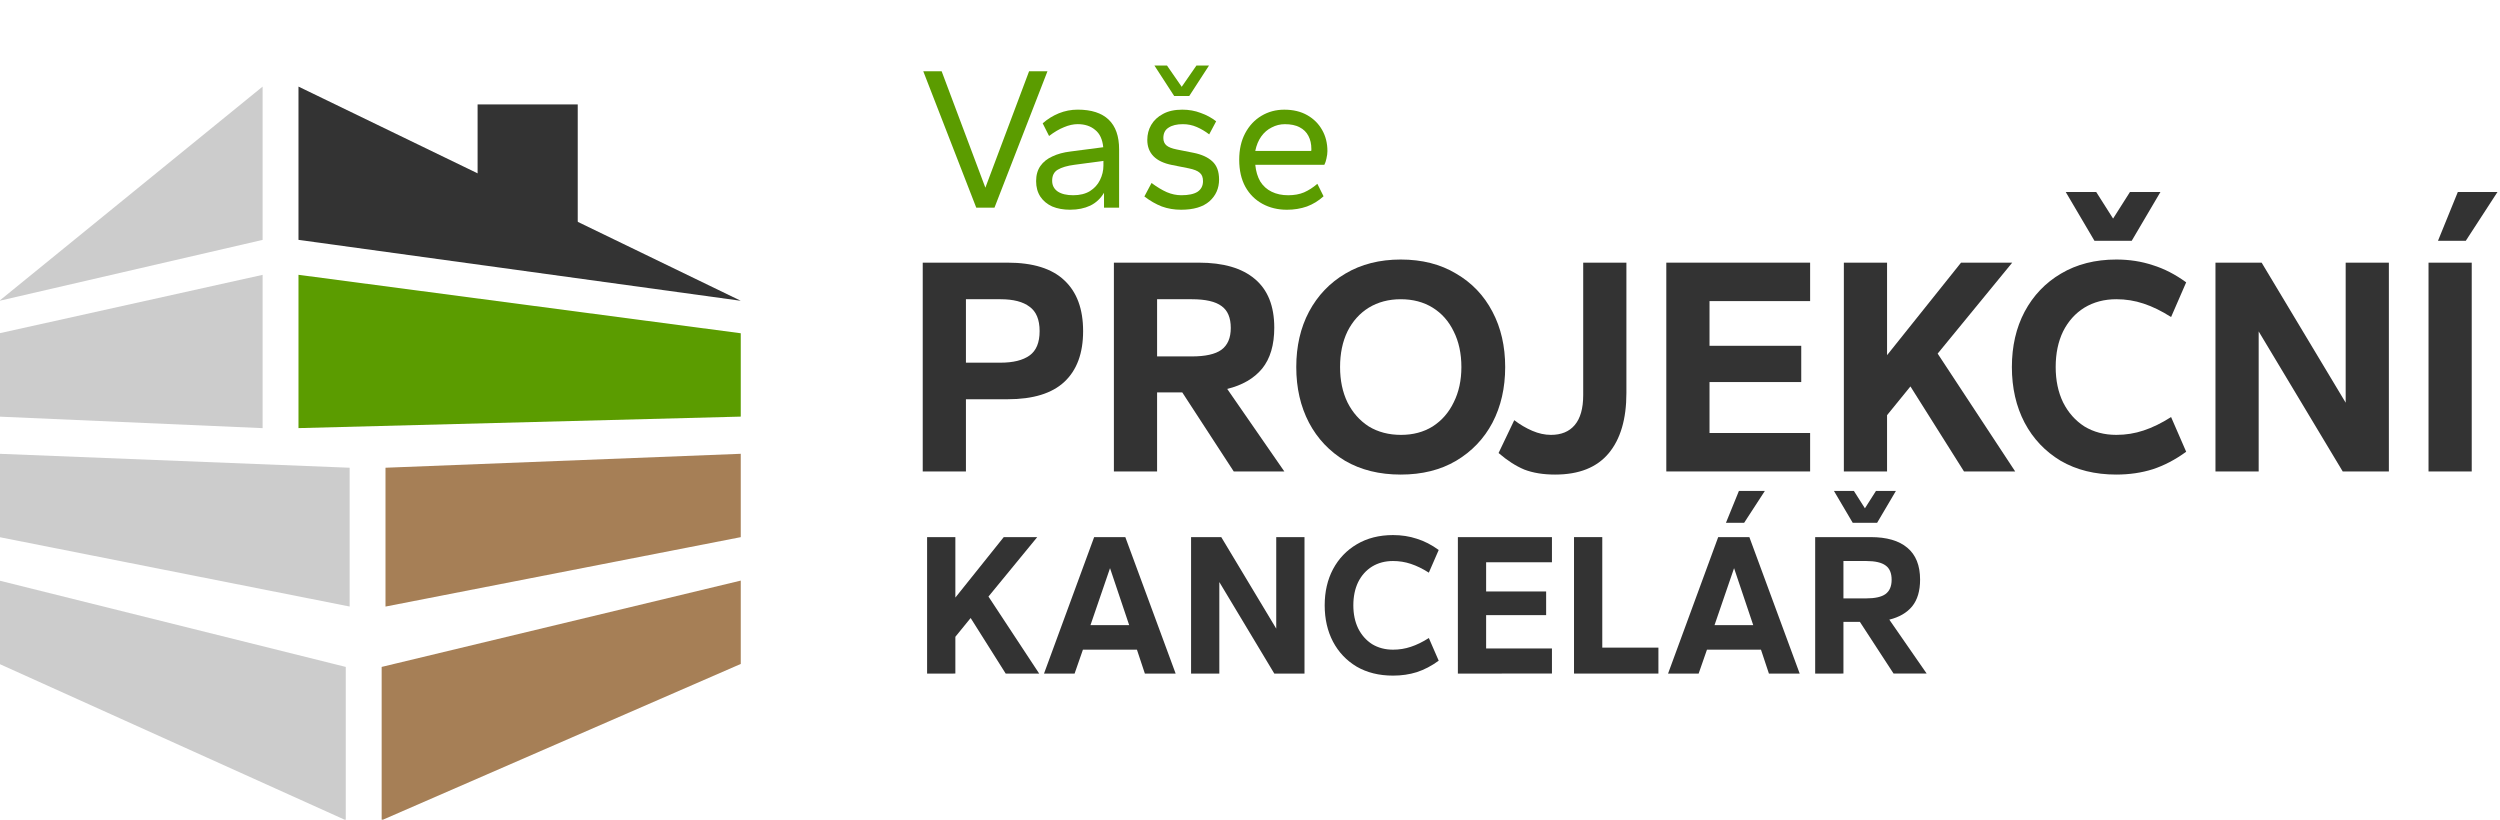<?xml version="1.0" encoding="UTF-8"?>
<!-- Created with Inkscape (http://www.inkscape.org/) -->
<svg width="305" height="100" version="1.1" viewBox="0 0 80.698 26.458" xmlns="http://www.w3.org/2000/svg">
 <g transform="matrix(1.067 0 0 1.067 43.406 78.978)">
  <g transform="matrix(.488 0 0 .515 -57.064 -134.26)" fill="#333" style="shape-inside:url(#rect347);white-space:pre" aria-label="KANCELÁŘ">
   <path d="m91.046 156.54v-8.016h1.752v3.552l3-3.552h2.076l-3.024 3.492 3.144 4.524h-2.076l-2.172-3.264-0.948 1.104v2.16z"/>
   <path d="m98.294 156.54 3.108-8.016h1.932l3.12 8.016h-1.908l-0.492-1.404h-3.348l-0.516 1.404zm2.88-2.844h2.4l-1.188-3.348z"/>
   <path d="m107.41 156.54v-8.016h1.872l3.408 5.376v-5.376h1.752v8.016h-1.872l-3.408-5.376v5.376z"/>
   <path d="m119.93 156.66q-1.296 0-2.256-0.528-0.948-0.54-1.464-1.464-0.516-0.936-0.516-2.136t0.516-2.124q0.528-0.936 1.476-1.464 0.96-0.54 2.244-0.54 0.792 0 1.476 0.216 0.696 0.204 1.356 0.66l-0.612 1.332q-0.576-0.348-1.116-0.516-0.528-0.168-1.104-0.168-0.732 0-1.296 0.324-0.552 0.324-0.864 0.912-0.3 0.588-0.3 1.368 0 0.768 0.3 1.356 0.312 0.588 0.864 0.924 0.564 0.324 1.296 0.324 0.576 0 1.104-0.168 0.54-0.168 1.116-0.516l0.612 1.332q-0.66 0.456-1.356 0.672-0.684 0.204-1.476 0.204z"/>
   <path d="m123.95 156.54v-8.016h5.832v1.476h-4.08v1.716h3.72v1.392h-3.72v1.956h4.08v1.476z"/>
   <path d="m131.15 156.54v-8.016h1.752v6.492h3.48v1.524z"/>
   <path d="m136.98 156.54 3.108-8.016h1.932l3.12 8.016h-1.908l-0.492-1.404h-3.348l-0.516 1.404zm2.88-2.844h2.4l-1.188-3.348zm0.708-6.012 0.804-1.872h1.608l-1.284 1.872z"/>
   <path d="m146.1 156.54v-8.016h3.444q1.488 0 2.268 0.624 0.792 0.624 0.792 1.872 0 0.996-0.492 1.572-0.492 0.564-1.416 0.78l2.316 3.168h-2.052l-2.088-3.036h-1.02v3.036zm1.752-4.416h1.404q0.828 0 1.2-0.252 0.384-0.264 0.384-0.84 0-0.588-0.372-0.84-0.372-0.264-1.212-0.264h-1.404zm0.576-4.44-1.164-1.872h1.236l0.684 1.02 0.684-1.02h1.236l-1.164 1.872z"/>
  </g>
  <g transform="matrix(.428 0 0 .451 38.639 -37.013)" fill="#5b9c00" stroke-width="1.141" style="shape-inside:url(#rect678);white-space:pre" aria-label="Vaše">
   <path d="m-116.32-68.121-3.746-9.151h1.299l3.09 7.809 3.09-7.809h1.299l-3.746 9.151z"/>
   <path d="m-109.67-67.984q-0.738 0-1.285-0.219-0.533-0.233-0.834-0.658-0.301-0.438-0.301-1.041 0-0.603 0.301-1.014 0.301-0.411 0.848-0.644 0.547-0.247 1.272-0.329l2.324-0.288q-0.082-0.795-0.574-1.164-0.479-0.384-1.231-0.384-0.465 0-0.971 0.205-0.506 0.192-1.053 0.589l-0.451-0.849q0.506-0.425 1.135-0.671 0.643-0.247 1.34-0.247 1.449 0 2.188 0.671 0.738 0.671 0.738 1.986v3.918h-1.067v-1q-0.355 0.575-0.971 0.863-0.615 0.274-1.408 0.274zm0.205-0.973q0.697 0 1.176-0.274 0.479-0.288 0.711-0.74 0.246-0.466 0.246-0.973v-0.315l-2.051 0.26q-0.766 0.096-1.176 0.329-0.397 0.219-0.397 0.74 0 0.466 0.397 0.726 0.397 0.247 1.094 0.247z"/>
   <path d="m-101.84-67.984q-0.738 0-1.367-0.219-0.629-0.233-1.231-0.671l0.506-0.904q0.588 0.411 1.08 0.616 0.506 0.205 1.026 0.205 0.766 0 1.149-0.233 0.383-0.247 0.383-0.712 0-0.384-0.232-0.562-0.219-0.192-0.793-0.301l-1.162-0.219q-0.875-0.164-1.313-0.589-0.438-0.425-0.438-1.096 0-0.548 0.273-1 0.287-0.466 0.834-0.74 0.547-0.288 1.367-0.288 0.697 0 1.299 0.219 0.615 0.205 1.094 0.562l-0.492 0.877q-0.41-0.301-0.875-0.493t-0.984-0.192q-0.643 0-1.012 0.233-0.369 0.219-0.369 0.699 0 0.315 0.219 0.493 0.219 0.178 0.738 0.274l1.162 0.219q0.875 0.164 1.34 0.575 0.479 0.411 0.479 1.219 0 0.89-0.684 1.466-0.684 0.562-1.996 0.562zm-0.492-7.63-1.395-2.041h0.889l1.039 1.425 1.039-1.425h0.889l-1.395 2.041z"/>
   <path d="m-94.371-67.984q-0.957 0-1.723-0.397t-1.203-1.137q-0.438-0.753-0.438-1.822 0-1.027 0.424-1.781 0.424-0.753 1.149-1.164 0.725-0.411 1.613-0.411 0.943 0 1.627 0.37t1.053 1q0.369 0.616 0.369 1.411 0 0.219-0.068 0.493-0.055 0.26-0.15 0.425h-4.881q0.068 0.658 0.355 1.123 0.301 0.452 0.807 0.685t1.162 0.233q0.643 0 1.121-0.192 0.492-0.205 0.943-0.575l0.438 0.836q-0.52 0.452-1.176 0.685-0.656 0.219-1.422 0.219zm-2.229-3.945h3.951q0.014-0.027 0.014-0.055t0-0.082q0-0.493-0.205-0.863-0.205-0.384-0.629-0.589-0.41-0.205-1.039-0.205-0.492 0-0.93 0.219-0.438 0.205-0.738 0.603-0.301 0.397-0.424 0.973z"/>
  </g>
  <g transform="matrix(.746 0 0 .788 -80.686 -183.11)" fill="#333" style="shape-inside:url(#rect271);white-space:pre" aria-label="PROJEKČNÍ">
   <path d="m91.046 156.54v-8.016h3.444q1.548 0 2.304 0.684 0.756 0.672 0.756 1.944t-0.756 1.944q-0.756 0.672-2.304 0.672h-1.692v2.772zm1.752-4.176h1.404q0.768 0 1.176-0.276t0.408-0.936-0.408-0.936q-0.396-0.288-1.176-0.288h-1.404z"/>
   <path d="m98.798 156.54v-8.016h3.444q1.488 0 2.268 0.624 0.792 0.624 0.792 1.872 0 0.996-0.492 1.572-0.492 0.564-1.416 0.78l2.316 3.168h-2.052l-2.088-3.036h-1.02v3.036zm1.752-4.416h1.404q0.828 0 1.2-0.252 0.384-0.264 0.384-0.84 0-0.588-0.372-0.84-0.372-0.264-1.212-0.264h-1.404z"/>
   <path d="m110.43 156.66q-1.296 0-2.256-0.528-0.948-0.54-1.464-1.464-0.516-0.936-0.516-2.136t0.516-2.124q0.528-0.936 1.476-1.464 0.96-0.54 2.244-0.54 1.296 0 2.244 0.54 0.96 0.528 1.476 1.464 0.516 0.924 0.516 2.124t-0.516 2.136q-0.516 0.924-1.476 1.464-0.948 0.528-2.244 0.528zm0.012-1.524q0.732 0 1.284-0.324 0.552-0.336 0.852-0.924 0.312-0.588 0.312-1.356 0-0.78-0.312-1.368-0.3-0.588-0.852-0.912t-1.296-0.324q-0.732 0-1.296 0.324-0.552 0.324-0.864 0.912-0.3 0.588-0.3 1.368 0 0.768 0.3 1.356 0.312 0.588 0.864 0.924 0.564 0.324 1.308 0.324z"/>
   <path d="m116.69 156.66q-0.72 0-1.248-0.192-0.516-0.204-1.044-0.636l0.636-1.26q0.348 0.252 0.732 0.408t0.756 0.156q0.624 0 0.96-0.372 0.348-0.384 0.348-1.152v-5.088h1.752v5.004q0 1.5-0.72 2.316t-2.172 0.816z"/>
   <path d="m121.2 156.54v-8.016h5.832v1.476h-4.08v1.716h3.72v1.392h-3.72v1.956h4.08v1.476z"/>
   <path d="m128.4 156.54v-8.016h1.752v3.552l3-3.552h2.076l-3.024 3.492 3.144 4.524h-2.076l-2.172-3.264-0.948 1.104v2.16z"/>
   <path d="m139.45 156.66q-1.296 0-2.256-0.528-0.948-0.54-1.464-1.464-0.516-0.936-0.516-2.136t0.516-2.124q0.528-0.936 1.476-1.464 0.96-0.54 2.244-0.54 0.792 0 1.476 0.216 0.696 0.204 1.356 0.66l-0.612 1.332q-0.576-0.348-1.116-0.516-0.528-0.168-1.104-0.168-0.732 0-1.296 0.324-0.552 0.324-0.864 0.912-0.3 0.588-0.3 1.368 0 0.768 0.3 1.356 0.312 0.588 0.864 0.924 0.564 0.324 1.296 0.324 0.576 0 1.104-0.168 0.54-0.168 1.116-0.516l0.612 1.332q-0.66 0.456-1.356 0.672-0.684 0.204-1.476 0.204zm-0.888-8.976-1.164-1.872h1.236l0.684 1.02 0.684-1.02h1.236l-1.164 1.872z"/>
   <path d="m143.47 156.54v-8.016h1.872l3.408 5.376v-5.376h1.752v8.016h-1.872l-3.408-5.376v5.376z"/>
   <path d="m152.11 156.54v-8.016h1.752v8.016zm0.384-8.856 0.804-1.872h1.608l-1.284 1.872z"/>
  </g>
 </g>
 <g transform="matrix(1.139 0 0 1.142 -59.089 -23.922)">
  <path d="m51.859 37.358 9.818 2.44v4.333l-9.818-4.418z" fill="#ccc" stroke-width=".132"/>
  <path d="m51.859 33.774 9.928 0.394v3.923l-9.928-1.962z" fill="#ccc" stroke-width=".132"/>
  <g stroke-width=".132">
   <path d="m62.694 39.798 10.177-2.44v2.356l-10.177 4.418z" fill="#a67f56"/>
   <path d="m62.803 34.168 10.068-0.394v2.356l-10.068 1.962z" fill="#a67f56"/>
   <path d="m60.337 28.715 12.534 1.652v2.356l-12.534 0.325z" fill="#5b9c00"/>
   <path d="m51.859 30.368 7.461-1.652v4.333l-7.461-0.325z" fill="#ccc"/>
  </g>
  <g stroke-width=".132">
   <path d="m58.749 27.897 14.122-1.622v2.356l-14.122 2.78z" fill-opacity="0"/>
   <path d="m60.337 23.395 12.534 6.054-12.534-1.722z" fill="#333"/>
   <path d="m59.32 23.395v4.333l-7.461 1.722z" fill="#ccc"/>
   <path d="m58.749 22.576 14.122-1.622v2.356l-14.122 2.78z" fill-opacity="0"/>
  </g>
  <rect x="65.413" y="23.899" width="2.838" height="4.169" fill="#333" stroke-width=".265"/>
 </g>
</svg>
